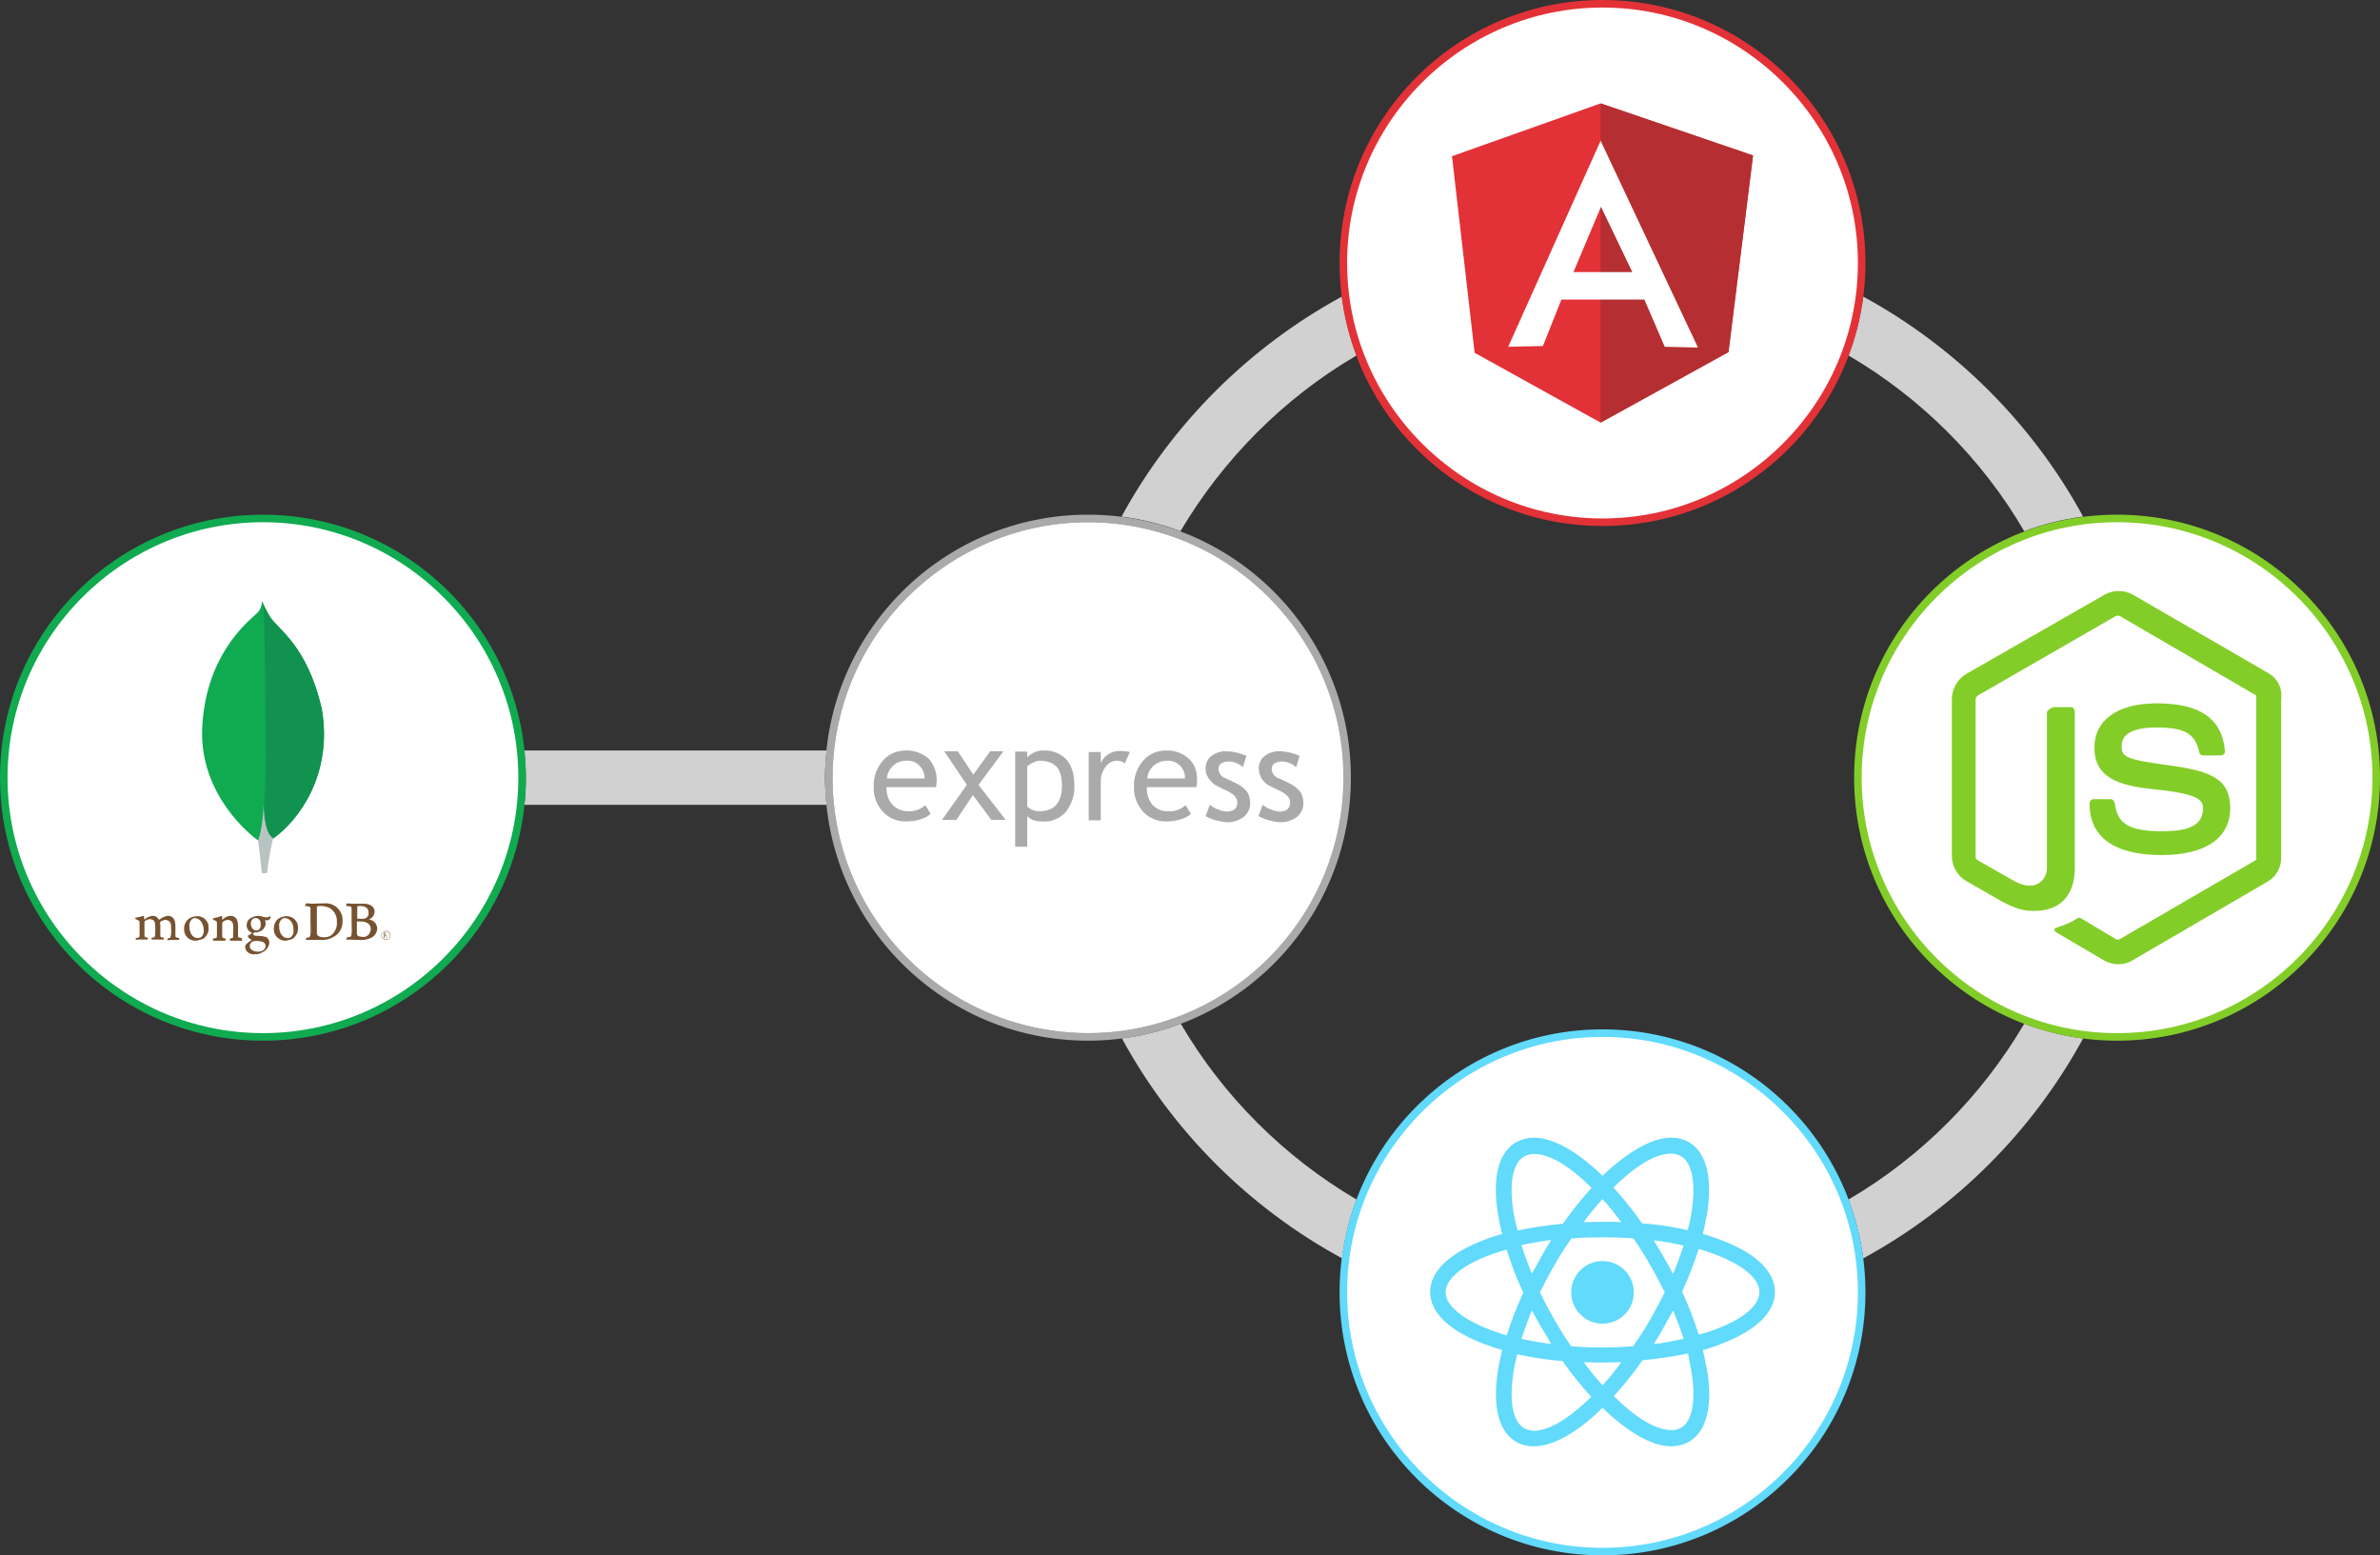 <?xml version="1.0" encoding="utf-8"?>
<!-- Generator: Adobe Illustrator 25.4.1, SVG Export Plug-In . SVG Version: 6.00 Build 0)  -->
<svg version="1.1" id="Layer_1" xmlns="http://www.w3.org/2000/svg" xmlns:xlink="http://www.w3.org/1999/xlink" x="0px" y="0px"
	 viewBox="0 0 630.9 412.1" style="enable-background:new 0 0 630.9 412.1;" xml:space="preserve">
<rect x="0" y="0" width="630.9" height="412.1" fill="#333333" stroke="none"/>
<style type="text/css">
	.st0{fill:#D1D1D1;}
	.st1{fill:#3F6193;}
	.st2{fill:#83CD29;}
	.st3{fill:#E23237;}
	.st4{fill:#B52E31;}
	.st5{fill:#FFFFFF;}
	.st6{fill:#61DAFB;}
	.st7{fill:#10AA50;}
	.st8{fill:#B8C4C2;}
	.st9{fill:#12924F;}
	.st10{fill:#775230;}
	.st11{fill:#AAAAAA;}
</style>
<path class="st0" d="M359.6,94.2c-1.9-5-3.2-10.2-3.9-15.6c-24.6,13.4-45,33.7-58.4,58.3c5.4,0.7,10.7,2,15.6,3.9
	C324.3,121.6,340.3,105.5,359.6,94.2z"/>
<path class="st0" d="M536.6,140.8c5-1.9,10.2-3.2,15.6-3.9c-13.4-24.6-33.7-44.9-58.3-58.3c-0.7,5.4-2,10.7-3.9,15.6
	C509.3,105.5,525.4,121.6,536.6,140.8z"/>
<path class="st0" d="M359.6,317.9c-19.2-11.3-35.3-27.3-46.6-46.6c-5,1.9-10.2,3.2-15.6,3.9c13.4,24.6,33.7,44.9,58.4,58.3
	C356.4,328.1,357.7,322.9,359.6,317.9z"/>
<path class="st0" d="M536.6,271.3c-11.3,19.2-27.3,35.3-46.6,46.6c1.9,5,3.2,10.2,3.9,15.6c24.6-13.4,44.9-33.7,58.3-58.3
	C546.8,274.5,541.6,273.2,536.6,271.3z"/>
<path class="st0" d="M219.1,198.9H139c0.2,2.4,0.4,4.8,0.4,7.2s-0.1,4.8-0.4,7.2h80.1c-0.2-2.4-0.4-4.8-0.4-7.2
	S218.9,201.2,219.1,198.9z"/>
<g id="Layer_2_00000008864455710872611460000007921375889235463841_">
	<g id="Layer_1-2_00000134959508426611810040000007780231884114896540_">
		<rect x="1792.9" y="198.9" class="st0" width="110.1" height="14.4"/>
		<path class="st0" d="M2091.4,351.1c-80,0-145-65-145-145s65-145,145-145s145,65.1,145,145S2171.3,351.1,2091.4,351.1z
			 M2091.4,76.6c-71.4,0-129.5,58.1-129.5,129.5c0.1,71.5,58,129.4,129.5,129.5c71.4,0,129.5-58.1,129.5-129.5
			C2220.8,134.6,2162.8,76.7,2091.4,76.6L2091.4,76.6z"/>
		<circle class="st1" cx="2227.7" cy="206.1" r="69.7"/>
		<path class="st2" d="M2268,178.5l-36.1-20.9c-2.3-1.3-5.2-1.3-7.5,0l-36.4,20.9c-2.4,1.3-3.9,3.9-4,6.6V227
			c0.1,2.8,1.6,5.3,4.1,6.6l9.6,5.5c4.6,2.3,6.2,2.3,8.3,2.3c6.8,0,10.7-4.1,10.7-11.3v-41.3c0-0.6-0.3-1.4-0.9-1.4h-4.6
			c-0.6,0-1.9,0.9-1.9,1.4V230c0,3.2-2.9,6.4-8.3,3.7l-9.9-5.7c-0.4-0.2-0.6-0.6-0.6-1v-41.8c0-0.4,0.5-0.8,0.8-1l36.3-20.9
			c0.4-0.2,0.8-0.2,1.2,0l35.9,20.9c0.3,0.2,0.2,0.6,0.2,1V227c0,0.4,0.2,0.8-0.2,1l-36.1,20.9c-0.3,0.2-0.7,0.2-1,0l-9.2-5.5
			c-0.3-0.2-0.6-0.2-0.9-0.1c-1.7,1.1-3.5,1.9-5.5,2.5c-0.6,0.2-1.5,0.6,0.3,1.6l12.1,7.1c2.4,1.4,5.3,1.4,7.6,0l35.9-20.9
			c2.3-1.4,3.6-3.9,3.4-6.6v-41.8C2271.6,182.5,2270.3,179.9,2268,178.5z M2239.5,220.3c-9.6,0-11.7-2.6-12.4-7.4
			c-0.1-0.5-0.5-1.1-1-1.1h-4.7c-0.6,0-1,0.7-1,1.3c0,6.1,3.3,13.5,19.2,13.5c11.5,0,18.1-4.5,18.1-12.4s-5.3-9.9-16.4-11.4
			c-11.1-1.5-12.4-2.2-12.4-4.9c0-2.2,1-5.1,9.3-5.1c7.4,0,10.2,1.6,11.3,6.6c0.1,0.5,0.5,0.8,1,0.8h4.7c0.3,0,0.6-0.1,0.8-0.3
			s0.3-0.5,0.3-0.8c-0.7-8.6-6.5-12.7-18.1-12.7c-10.3,0-16.5,4.4-16.5,11.7c0,7.9,6.1,10.1,16.1,11.1c11.9,1.2,12.8,2.9,12.8,5.2
			C2250.4,218.6,2247.1,220.3,2239.5,220.3z"/>
		<circle class="st1" cx="2091.4" cy="69.7" r="69.7"/>
		<path class="st3" d="M2051.5,41.4l39.4-14l40.4,13.8l-6.5,52.1l-33.9,18.8l-33.4-18.5L2051.5,41.4z"/>
		<path class="st4" d="M2131.2,41.2l-40.4-13.8V112l33.9-18.7L2131.2,41.2L2131.2,41.2z"/>
		<path class="st5" d="M2090.9,37.3l-24.5,54.6l9.2-0.2l4.9-12.3h22l5.4,12.5l8.8,0.2L2090.9,37.3z M2090.9,54.8l8.3,17.3h-15.6
			L2090.9,54.8z"/>
		<circle class="st1" cx="2091.4" cy="342.5" r="69.7"/>
		<circle class="st6" cx="2091.4" cy="342.5" r="8.3"/>
		<path class="st6" d="M2123,328.7c-1.6-0.6-3.3-1.2-5-1.7c0.4-1.8,0.8-3.5,1.1-5.2c1.5-9.6-0.1-16.4-4.8-19.1
			c-1.4-0.8-3-1.2-4.7-1.2c-5.1,0-11.6,3.8-18.2,10.1c-6.6-6.4-13.1-10.1-18.2-10.1c-1.6,0-3.2,0.4-4.7,1.2
			c-4.7,2.7-6.4,9.5-4.8,19.1c0.3,1.7,0.7,3.4,1.1,5.2c-1.7,0.5-3.4,1-5,1.7c-9.1,3.5-14.1,8.3-14.1,13.7s5,10.2,14.1,13.7
			c1.6,0.6,3.3,1.2,5,1.7c-0.4,1.8-0.8,3.5-1.1,5.2c-1.5,9.6,0.1,16.4,4.8,19.1c1.4,0.8,3,1.2,4.7,1.2c5.2,0,11.7-3.8,18.2-10.2
			c6.6,6.4,13.1,10.2,18.2,10.2c1.6,0,3.3-0.4,4.7-1.2c4.7-2.7,6.4-9.5,4.8-19.1c-0.3-1.7-0.7-3.4-1.1-5.2c1.7-0.5,3.4-1,5-1.7
			c9.1-3.5,14.1-8.3,14.1-13.7S2132.1,332.2,2123,328.7z M2112.2,306.4c3,1.8,4,7.2,2.8,14.8c-0.2,1.6-0.6,3.2-1,4.8
			c-4-0.9-8-1.5-12.1-1.8c-2.3-3.3-4.9-6.5-7.6-9.5c5.4-5.3,10.9-9,15.3-9C2110.5,305.8,2111.4,306,2112.2,306.4z M2104,349.8
			c-1.3,2.3-2.8,4.7-4.4,7c-2.7,0.2-5.4,0.3-8.2,0.3s-5.6-0.1-8.2-0.3c-1.6-2.3-3.1-4.7-4.4-7c-1.4-2.4-2.7-4.9-3.9-7.3
			c1.2-2.4,2.5-4.9,3.9-7.3s2.8-4.7,4.4-7c2.7-0.2,5.4-0.3,8.2-0.3s5.5,0.1,8.2,0.3c1.6,2.3,3.1,4.7,4.4,7c1.4,2.4,2.7,4.9,3.9,7.3
			C2106.6,344.9,2105.4,347.3,2104,349.8z M2110,347.3c1.1,2.6,2,5,2.8,7.5c-2.6,0.6-5.2,1.1-7.9,1.4c0.9-1.4,1.8-2.9,2.6-4.4
			S2109.2,348.8,2110,347.3z M2091.4,367.1c-1.8-1.9-3.4-4-5-6.1c1.7,0.1,3.4,0.1,5,0.1s3.4-0.1,5-0.1
			C2094.8,363.2,2093.1,365.2,2091.4,367.1z M2077.8,356.2c-2.8-0.4-5.4-0.8-7.9-1.4c0.8-2.4,1.7-5,2.8-7.5c0.8,1.5,1.6,3,2.5,4.5
			C2076,353.2,2076.9,354.7,2077.8,356.2z M2072.7,337.5c-1.1-2.5-2-5-2.8-7.5c2.5-0.6,5.1-1,7.9-1.4c-0.9,1.4-1.8,2.9-2.6,4.4
			S2073.5,336.1,2072.7,337.5L2072.7,337.5z M2091.4,317.8c1.8,1.9,3.4,4,5,6.1c-1.7-0.1-3.4-0.1-5-0.1s-3.4,0.1-5,0.1
			C2087.9,321.7,2089.6,319.7,2091.4,317.8L2091.4,317.8z M2107.5,333.1l-2.6-4.4c2.7,0.3,5.3,0.8,7.9,1.4c-0.8,2.4-1.7,5-2.8,7.5
			C2109.2,336.1,2108.4,334.6,2107.5,333.1z M2067.7,321.3c-1.2-7.7-0.2-13.1,2.8-14.8c0.8-0.4,1.7-0.7,2.6-0.7
			c4.4,0,9.9,3.6,15.3,9c-2.7,3-5.3,6.2-7.6,9.5c-4.1,0.4-8.1,1-12.1,1.8C2068.3,324.4,2068.1,322.8,2067.7,321.3L2067.7,321.3z
			 M2049.7,342.5c0-3.4,4.2-7.1,11.5-9.8c1.5-0.6,3.1-1.1,4.7-1.5c1.2,3.9,2.7,7.7,4.4,11.4c-1.7,3.7-3.2,7.5-4.4,11.3
			C2055.8,350.9,2049.7,346.5,2049.7,342.5L2049.7,342.5z M2070.6,378.5c-3-1.8-4-7.2-2.8-14.8c0.2-1.6,0.6-3.2,1-4.8
			c4,0.9,8,1.5,12.1,1.8c2.3,3.3,4.9,6.5,7.6,9.5c-5.4,5.3-10.9,9-15.3,9C2072.2,379.1,2071.3,378.9,2070.6,378.5L2070.6,378.5z
			 M2115,363.6c1.2,7.7,0.2,13.1-2.8,14.8c-0.8,0.4-1.7,0.7-2.6,0.6c-4.4,0-9.9-3.6-15.3-9c2.7-3,5.3-6.2,7.6-9.5
			c4.1-0.4,8.1-1,12.1-1.8C2114.4,360.5,2114.7,362.1,2115,363.6L2115,363.6z M2121.5,352.2c-1.5,0.6-3.1,1.1-4.7,1.5
			c-1.2-3.9-2.7-7.7-4.4-11.4c1.7-3.7,3.2-7.5,4.4-11.3c10.1,2.9,16.1,7.3,16.1,11.4C2133,345.9,2128.7,349.5,2121.5,352.2z"/>
		<circle class="st1" cx="1736.2" cy="206.1" r="69.7"/>
		<path class="st7" d="M1751.9,187.9c-3.8-16.8-11.7-21.2-13.7-24.4c-0.8-1.4-1.6-2.8-2.2-4.3c0.1,1.4-0.5,2.7-1.6,3.6
			c-2.5,2.3-13.3,11.1-14.2,30.1c-0.8,17.8,13.1,28.7,14.9,29.9c1.4,0.5,2.9,0.3,4-0.6C1745.7,217.5,1754.8,205.2,1751.9,187.9"/>
		<path class="st8" d="M1736.5,213.3c-0.3,4.4-0.6,6.9-1.5,9.5c0,0,0.6,4.2,1,8.6h1.4c0.3-3.1,0.9-6.2,1.6-9.3
			C1737.1,221.1,1736.5,217.1,1736.5,213.3z"/>
		<path class="st9" d="M1739,222.1L1739,222.1c-1.9-0.9-2.5-5-2.5-8.8c0.5-6.3,0.6-12.7,0.4-19c-0.1-3.3,0-30.7-0.8-34.7
			c0.6,1.4,1.2,2.7,2,3.9c2,3.2,9.9,7.6,13.7,24.4C1754.8,205.2,1745.7,217.4,1739,222.1z"/>
		<path class="st5" d="M1768.8,249.1c-0.7,0-1.2-0.6-1.2-1.2s0.6-1.2,1.2-1.2c0.7,0,1.2,0.5,1.2,1.2
			C1770.1,248.5,1769.5,249.1,1768.8,249.1L1768.8,249.1L1768.8,249.1 M1768.8,246.8c-0.6,0-1.1,0.5-1.1,1.1s0.5,1.1,1.1,1.1
			s1.1-0.5,1.1-1.1l0,0l0,0C1769.9,247.3,1769.5,246.8,1768.8,246.8L1768.8,246.8 M1769.2,248.6l-0.3-0.7h-0.3v0.7h-0.2v-1.5h0.4
			c0.3,0,0.5,0.1,0.5,0.4c0,0.2-0.1,0.4-0.3,0.4L1769.2,248.6L1769.2,248.6z M1768.6,247.8h0.3c0.2,0,0.3-0.1,0.3-0.3
			s-0.1-0.3-0.3-0.3h-0.3V247.8z"/>
		<path class="st5" d="M1750.8,248c0.5,0.3,1,0.4,1.6,0.4c0.8,0,1.6-0.2,2.2-0.8c0.9-0.9,1.3-2.1,1.2-3.3c0.1-1.4-0.6-2.8-1.8-3.6
			c-0.8-0.4-1.7-0.6-2.6-0.6c-0.3,0-0.5,0-0.8,0.1c-0.1,0.1-0.1,0.1-0.1,0.2c0,0.3,0,2.4,0,3.6s0,3.1,0,3.3
			C1750.5,247.6,1750.6,247.8,1750.8,248 M1747.7,239.4c0.3,0,1.3,0.1,1.7,0.1c0.9,0,1.5-0.1,3.1-0.1c1.2-0.1,2.4,0.3,3.3,1.1
			c1,0.9,1.6,2.2,1.5,3.5c0.1,1.6-0.6,3.1-1.9,4c-1.2,0.8-2.5,1.2-3.9,1.1h-3.9l0,0c-0.1-0.1,0.1-0.6,0.2-0.6c0.2,0,0.4-0.1,0.6-0.1
			c0.3-0.1,0.3-0.3,0.4-0.8c0.1-1,0-2.1,0-3.4c0-0.9,0-2.7,0-3.3s-0.2-0.6-0.7-0.7c-0.3-0.1-0.6-0.1-0.9-0.1
			C1747.4,240,1747.6,239.6,1747.7,239.4"/>
		<path class="st5" d="M1761.3,240.2c-0.1,0-0.1,0.2-0.1,0.2c0,0.6,0,2,0,3c0,0,0,0.1,0.1,0.1c0.2,0,0.7,0,1.1,0s0.8,0,1.1-0.2
			c0.5-0.3,0.8-0.8,0.7-1.4c0-1.3-0.9-1.8-2.3-1.8C1761.7,240.1,1761.5,240.1,1761.3,240.2 M1764.9,246.3c0-1.4-1-2.1-2.8-2.1
			c-0.3,0-0.5,0-0.8,0l-0.1,0.1c0,1,0,2.5,0,3.1c0,0.3,0.2,0.6,0.4,0.7c0.4,0.1,0.8,0.2,1.2,0.2c1,0.1,1.9-0.7,2-1.7
			C1764.8,246.5,1764.8,246.4,1764.9,246.3 M1758.5,239.4c0.1,0,0.6,0.1,1.6,0.1c1.1,0,1.8,0,2.8,0c1.2,0,2.9,0.4,2.9,2.2
			c-0.1,0.9-0.6,1.6-1.4,1.9c0,0,0,0,0,0.1c1.2,0.2,2,1.1,2.1,2.3c0,1.2-0.8,2.3-2,2.7c-0.8,0.3-1.7,0.5-2.6,0.4
			c-0.7,0-2.6-0.1-3.6-0.1c-0.1,0,0.1-0.5,0.2-0.6c0.2,0,0.5,0,0.7-0.1c0.4-0.1,0.4-0.2,0.5-0.8s0-2.2,0-3.4c0-1.7,0-2.8,0-3.3
			s-0.2-0.6-0.5-0.6c-0.3-0.1-0.6-0.1-0.9-0.1C1758.2,239.9,1758.4,239.5,1758.5,239.4"/>
		<path class="st5" d="M1702.5,249.1c0-0.1,0-0.2,0-0.3s0-0.1,0-0.2c0.2,0,0.4-0.1,0.6-0.1c0.3-0.1,0.4-0.2,0.4-0.6
			c0-0.8,0.1-2.4,0-3.5l0,0c0-0.1,0-0.3-0.1-0.4c-0.3-0.2-0.5-0.3-0.8-0.4c-0.1,0-0.2-0.1-0.2-0.2s0.1-0.2,0.2-0.2
			c0.7-0.1,1.4-0.3,2.1-0.5c0,0.1,0.1,0.1,0.1,0.2v0.1c0,0.2,0,0.3,0,0.5s0.1,0.1,0.1,0.1h0.1c0.6-0.5,1.3-0.8,2.1-0.9
			c0.7,0,1.3,0.4,1.6,1h0.1h0.1c0.6-0.5,1.4-0.9,2.2-1c1.3,0,2,1,2,2.6c0,0.5,0,1,0,1.6v1.2c0,0.1,0.1,0.3,0.2,0.3
			c0.3,0.1,0.5,0.2,0.8,0.2l0,0c0,0.2,0,0.4-0.1,0.5h-0.3c-0.3,0-0.6,0-1,0c-0.8,0-1.3,0-1.7,0.1c0-0.2,0-0.3,0-0.5
			c0.2,0,0.3-0.1,0.5-0.1c0.3-0.1,0.3-0.2,0.4-0.6s0.1-2.5,0-3c-0.1-0.7-0.7-1.2-1.4-1.2c-0.5,0-1,0.2-1.4,0.5l-0.1,0.1l0,0
			c0.1,0.4,0.1,0.8,0.1,1.1s0,0.6,0,0.9c0,0.6,0,1.2,0,1.6c0,0.2,0.1,0.4,0.3,0.4h0.2c0.1,0,0.3,0.1,0.4,0.1c0,0.1,0,0.3,0,0.4v0.1
			c-0.5,0-1,0-1.7,0h-0.9h-0.6c0-0.1-0.1-0.2,0-0.3c0-0.1,0-0.2,0-0.2h0.2c0.1,0,0.3-0.1,0.4-0.1c0.2-0.1,0.3-0.2,0.3-0.5
			c0.1-1,0.1-2.1,0-3.1c0-0.7-0.6-1.2-1.3-1.2c-0.5,0-1,0.2-1.4,0.5c-0.1,0.1-0.1,0.2-0.1,0.3v0.8c0,1,0,2.2,0,2.8
			c0,0.2,0.2,0.4,0.4,0.4l0.3,0.1h0.2c0,0.2,0,0.4,0,0.5h-0.5c-0.3,0-0.7,0-1.1,0s-0.8,0-1.1,0L1702.5,249.1"/>
		<path class="st5" d="M1718.2,243.3c-0.3,0-0.5,0.1-0.7,0.2c-0.6,0.5-0.9,1.2-0.8,2c0,1.8,0.9,3.1,2.2,3.1c0.4,0,0.7-0.1,1-0.3
			c0.5-0.5,0.7-1.2,0.6-1.9C1720.5,244.6,1719.6,243.4,1718.2,243.3 M1718.5,249.3c-1.7,0.1-3.1-1.1-3.2-2.8c0-0.2,0-0.4,0-0.5
			c0-1,0.5-2,1.4-2.6c0.6-0.4,1.4-0.6,2.1-0.6c1.7,0,3,1.3,3,3v0.1c0.1,1.1-0.5,2.2-1.4,2.9C1719.8,249,1719.2,249.2,1718.5,249.3"
			/>
		<path class="st5" d="M1742.1,243.3c-0.3,0-0.5,0.1-0.7,0.2c-0.6,0.5-0.9,1.2-0.8,2c0,1.8,0.9,3.1,2.2,3.1c0.4,0,0.7-0.1,1-0.3
			c0.5-0.5,0.7-1.2,0.6-1.9C1744.3,244.6,1743.4,243.4,1742.1,243.3 M1742.4,249.3c-1.7,0.1-3.1-1.2-3.2-2.8c0-0.2,0-0.3,0-0.5
			c0-1.1,0.5-2.1,1.3-2.6c0.6-0.4,1.4-0.6,2.1-0.6c1.6,0,3,1.3,3,2.9c0,0.1,0,0.2,0,0.2c0.1,1.1-0.5,2.2-1.4,2.9
			C1743.6,249,1743,249.2,1742.4,249.3"/>
		<path class="st5" d="M1734.2,243.3c-0.7,0-1.2,0.6-1.2,1.4s0.4,1.9,1.5,1.9c0.3,0,0.5-0.1,0.7-0.3c0.3-0.3,0.5-0.8,0.4-1.3
			C1735.7,244,1735.1,243.3,1734.2,243.3 M1734.1,249.4c-0.2,0-0.4,0-0.6,0.1c-0.6,0.4-0.8,0.7-0.8,1.2c0,0.4,0.2,0.8,0.5,1
			c0.5,0.4,1.1,0.5,1.7,0.5c1.4,0,2-0.8,2-1.5c0-0.5-0.3-0.9-0.8-1.1C1735.4,249.4,1734.7,249.3,1734.1,249.4 M1734.1,252.9
			c-0.7,0.1-1.4-0.1-2-0.6c-0.4-0.4-0.6-0.9-0.6-1.4c0-0.3,0.1-0.5,0.3-0.7c0.4-0.4,0.8-0.7,1.3-1c0,0,0.1,0,0.1-0.1
			c0,0,0-0.1-0.1-0.1c-0.4-0.1-0.8-0.5-0.9-0.9l0,0c0-0.1,0-0.2,0.1-0.2c0.1-0.1,0.2-0.1,0.4-0.2c0.2-0.1,0.4-0.3,0.6-0.4v-0.1l0,0
			c-0.9-0.3-1.5-1.2-1.4-2.1c0-0.7,0.3-1.3,0.9-1.7s1.3-0.6,2-0.7l0,0c0.5,0,1,0.1,1.5,0.3c0.3,0.1,0.6,0.1,0.9,0.1
			c0.4,0,0.7-0.1,1-0.4c0,0.1,0,0.2,0,0.3c0,0.2,0,0.4-0.2,0.6c-0.2,0.2-0.4,0.3-0.6,0.3h-0.1c-0.1,0-0.2,0-0.4-0.1h-0.1v0.1l0,0
			c0,0.2,0.1,0.4,0.1,0.6c0.1,0.8-0.3,1.5-0.9,2c-0.5,0.3-1,0.6-1.6,0.6h-0.2h-0.2l0,0c-0.1,0-0.4,0.2-0.4,0.4s0.1,0.4,0.7,0.5h0.4
			c0.7,0,1.5,0.1,2.2,0.3c0.6,0.2,1,0.8,1,1.5c-0.1,1.2-0.9,2.2-1.9,2.6C1735.5,252.8,1734.9,252.9,1734.1,252.9"/>
		<path class="st5" d="M1730.6,248.6c-0.3,0-0.6-0.1-0.9-0.2c-0.1-0.1-0.1-0.1-0.1-0.2c0-0.5,0-1.9,0-2.8c0-0.6-0.1-1.3-0.4-1.9
			c-0.4-0.5-1-0.8-1.6-0.8c-0.8,0.1-1.5,0.4-2.1,1c0,0-0.1,0.1-0.1,0s0-0.5,0-0.7c0-0.1,0-0.2-0.1-0.3c-0.7,0.3-1.4,0.5-2.1,0.6
			c-0.3,0.1-0.4,0.4-0.1,0.5l0,0c0.3,0.1,0.6,0.2,0.8,0.4c0.1,0.1,0.1,0.3,0.1,0.4c0,1,0,2.6,0,3.5c0,0.3-0.1,0.5-0.4,0.5l0,0
			c-0.2,0.1-0.4,0.1-0.6,0.1c-0.1,0.2-0.1,0.4,0,0.6c0.2,0,1,0,1.6,0c0.9,0,1.4,0,1.6,0c0.1-0.2,0.1-0.4,0.1-0.6
			c-0.2,0-0.4,0-0.6-0.1s-0.3-0.2-0.3-0.5c0-0.7,0-2.3,0-3.3c0-0.2,0-0.4,0.2-0.5c0.4-0.3,0.8-0.5,1.3-0.5c0.3,0,0.7,0.1,0.9,0.3
			c0.3,0.2,0.4,0.5,0.5,0.9c0.1,0.6,0,1.8,0,2.8c0,0.6,0,0.7-0.2,0.8s-0.4,0.1-0.6,0.1c-0.1,0.1-0.1,0.5,0,0.6c0.4,0,0.9,0,1.6,0
			c0.8,0,1.4,0,1.6,0C1730.6,249,1730.6,248.8,1730.6,248.6"/>
		<circle class="st1" cx="1955" cy="206.1" r="69.7"/>
		<path class="st5" d="M1914.6,208.6h-13.1c-0.1,1.8,0.5,3.6,1.8,4.9c1.1,1,2.5,1.5,4,1.5c1.7,0.1,3.3-0.5,4.6-1.6l1.3,2.3
			c-0.7,0.6-1.4,1-2.3,1.3c-1.4,0.5-2.8,0.7-4.3,0.7c-2.2,0-4.3-0.8-5.8-2.3c-1.8-1.8-2.8-4.3-2.7-6.9c-0.1-2.7,0.9-5.3,2.7-7.2
			c1.5-1.6,3.6-2.4,5.8-2.4c2.2-0.1,4.4,0.7,6.1,2.2C1914.6,203.1,1915.3,205.9,1914.6,208.6L1914.6,208.6z M1906.8,201.6
			c-2.7-0.1-5,2-5.2,4.7h10c0-1.2-0.4-2.4-1.2-3.2C1909.5,202,1908.2,201.5,1906.8,201.6L1906.8,201.6z"/>
		<path class="st5" d="M1929.3,217.3l-4.9-6.6l-4.4,6.6h-3.8l6.6-9.3l-6-8.9h3.6l4.1,6.2l4.6-6.2h3.5l-6.6,8.9l7.2,9.3H1929.3z"/>
		<path class="st5" d="M1938.9,216.3v8.1h-3.2v-25.2h3.2v1.5c1.2-1.2,2.8-1.9,4.4-1.8c2.3-0.1,4.5,0.8,6,2.4c1.4,1.6,2.1,3.9,2.1,7
			c0.1,2.4-0.7,4.8-2.2,6.8c-1.6,1.8-3.9,2.8-6.3,2.6c-0.8,0-1.7-0.1-2.5-0.4C1939.9,217.1,1939.3,216.8,1938.9,216.3z
			 M1938.9,203.1v10.6c0.3,0.4,0.8,0.7,1.3,0.9c0.6,0.3,1.3,0.4,1.9,0.4c4,0,6-2.3,6-6.8c0-2.3-0.5-4-1.4-5c-1-1-2.5-1.6-4.6-1.6
			c-0.6,0-1.1,0.2-1.7,0.5C1939.8,202.3,1939.3,202.7,1938.9,203.1L1938.9,203.1z"/>
		<path class="st5" d="M1964.8,202.3c-0.6-0.5-1.4-0.7-2.1-0.7c-1.2,0-2.3,0.6-3,1.6c-0.9,1.1-1.3,2.4-1.3,3.8v10.4h-3.2v-18.1h3.2
			v2.9c0.9-2,3-3.3,5.2-3.2c0.8,0,1.7,0.1,2.5,0.3L1964.8,202.3z"/>
		<path class="st5" d="M1983.7,208.6h-13.1c-0.1,1.8,0.5,3.6,1.7,4.9c1.1,1,2.5,1.6,4,1.5c1.7,0.1,3.3-0.5,4.6-1.6l1.3,2.3
			c-0.7,0.6-1.4,1-2.3,1.3c-1.4,0.5-2.8,0.7-4.3,0.7c-2.2,0-4.3-0.8-5.8-2.3c-1.8-1.8-2.8-4.3-2.7-6.9c-0.1-2.7,0.9-5.3,2.7-7.2
			c1.5-1.6,3.6-2.4,5.8-2.4c2.2-0.1,4.4,0.7,6.1,2.2c1.5,1.5,2.2,3.5,2.1,5.6C1984,207.3,1983.9,208,1983.7,208.6z M1975.9,201.6
			c-1.3,0-2.6,0.5-3.6,1.4c-0.9,0.9-1.5,2-1.6,3.3h10c0.1-1.2-0.4-2.4-1.2-3.3C1978.6,202,1977.2,201.5,1975.9,201.6L1975.9,201.6z"
			/>
		<path class="st5" d="M1986.1,216.3l1.1-3c1.3,1,2.8,1.6,4.3,1.8c2,0,3-0.8,3-2.5c0-1.2-1-2.2-2.9-3.1c-1-0.4-2-1-3-1.5
			c-0.5-0.3-0.9-0.7-1.3-1.2c-0.4-0.4-0.6-0.9-0.9-1.4c-0.2-0.5-0.3-1.1-0.3-1.6c-0.1-1.4,0.5-2.7,1.6-3.5c1.2-0.9,2.7-1.3,4.2-1.2
			c1.7,0.1,3.4,0.5,5,1.2l-0.9,3c-1.1-0.9-2.4-1.5-3.8-1.5c-0.7,0-1.4,0.2-1.9,0.5s-0.8,0.8-0.8,1.4c0,1.2,0.8,2.3,2,2.6l2.3,1.1
			c1.2,0.5,2.2,1.2,3.1,2.2c0.7,0.9,1,2,1,3.1c0.1,1.5-0.6,2.9-1.7,3.8c-1.4,1-3,1.5-4.7,1.4
			C1989.7,217.7,1987.8,217.2,1986.1,216.3z"/>
		<path class="st5" d="M2000.2,216.3l1.1-3c1.3,1,2.8,1.6,4.3,1.8c2,0,3-0.8,3-2.5c0-1.2-1-2.2-2.9-3.1c-1-0.4-2-1-3-1.5
			c-0.5-0.3-0.9-0.7-1.3-1.2c-0.4-0.4-0.6-0.9-0.8-1.4c-0.2-0.5-0.3-1.1-0.3-1.6c-0.1-1.4,0.5-2.7,1.6-3.5c1.2-0.9,2.7-1.3,4.2-1.2
			c1.7,0.1,3.4,0.5,5,1.2l-0.9,3c-1.1-0.9-2.4-1.5-3.8-1.5c-0.7,0-1.4,0.2-1.9,0.5s-0.8,0.8-0.8,1.4c0,1.2,0.8,2.3,2,2.6l2.3,1.1
			c1.2,0.5,2.2,1.2,3.1,2.2c0.7,0.9,1,2,1,3.1c0.1,1.5-0.6,2.9-1.7,3.8c-1.4,1-3,1.5-4.7,1.4
			C2003.7,217.7,2001.8,217.2,2000.2,216.3z"/>
	</g>
</g>
<g>
	<path class="st5" d="M561.2,274.8c-37.9,0-68.7-30.8-68.7-68.7s30.8-68.7,68.7-68.7s68.7,30.8,68.7,68.7S599.1,274.8,561.2,274.8z"
		/>
	<g>
		<path class="st2" d="M561.2,138.4c37.3,0,67.7,30.4,67.7,67.7s-30.4,67.7-67.7,67.7s-67.7-30.4-67.7-67.7S523.9,138.4,561.2,138.4
			 M561.2,136.4c-38.5,0-69.7,31.2-69.7,69.7s31.2,69.7,69.7,69.7s69.7-31.2,69.7-69.7S599.7,136.4,561.2,136.4L561.2,136.4z"/>
	</g>
</g>
<g>
	<path class="st2" d="M601.5,178.5l-36.1-20.9c-2.3-1.3-5.2-1.3-7.5,0l-36.5,20.9c-2.4,1.3-3.9,3.9-4,6.6V227c0.1,2.8,1.6,5.3,4,6.6
		l9.6,5.5c4.6,2.3,6.2,2.3,8.3,2.3c6.8,0,10.7-4.1,10.7-11.3v-41.3c0-0.6-0.3-1.4-0.9-1.4h-4.6c-0.6,0-1.9,0.9-1.9,1.4V230
		c0,3.2-2.9,6.4-8.3,3.7l-10-5.7c-0.4-0.2-0.6-0.6-0.6-1v-41.8c0-0.4,0.5-0.8,0.8-1l36.3-20.9c0.4-0.2,0.8-0.2,1.2,0l35.9,20.9
		c0.3,0.2,0.2,0.6,0.2,1V227c0,0.4,0.2,0.8-0.2,1l-36,20.9c-0.3,0.2-0.7,0.2-1,0l-9.2-5.5c-0.3-0.2-0.6-0.2-0.9-0.1
		c-1.7,1.1-3.5,1.9-5.5,2.5c-0.6,0.2-1.5,0.6,0.3,1.6l12.1,7.1c2.4,1.4,5.3,1.4,7.6,0l35.9-20.9c2.3-1.4,3.6-3.9,3.5-6.6v-41.8
		C605.1,182.5,603.8,179.9,601.5,178.5z M573,220.3c-9.6,0-11.7-2.6-12.4-7.4c-0.1-0.5-0.5-1.1-1-1.1h-4.7c-0.6,0-1,0.7-1,1.3
		c0,6.1,3.3,13.5,19.2,13.5c11.5,0,18.1-4.5,18.1-12.4s-5.3-9.9-16.4-11.4s-12.4-2.2-12.4-4.9c0-2.2,1-5.1,9.3-5.1
		c7.5,0,10.2,1.6,11.3,6.6c0.1,0.5,0.5,0.8,1,0.8h4.7c0.3,0,0.6-0.1,0.8-0.3s0.3-0.5,0.3-0.8c-0.7-8.6-6.5-12.7-18.1-12.7
		c-10.3,0-16.5,4.4-16.5,11.7c0,7.9,6.1,10.1,16,11.1c11.9,1.2,12.8,2.9,12.8,5.2C583.8,218.6,580.6,220.3,573,220.3z"/>
</g>
<g>
	<path class="st5" d="M424.8,138.4c-37.9,0-68.7-30.8-68.7-68.7S386.9,1,424.8,1s68.7,30.8,68.7,68.7S462.7,138.4,424.8,138.4z"/>
	<g>
		<path class="st3" d="M424.8,2c37.3,0,67.7,30.4,67.7,67.7s-30.4,67.7-67.7,67.7s-67.7-30.4-67.7-67.7S387.5,2,424.8,2 M424.8,0
			c-38.5,0-69.7,31.2-69.7,69.7s31.2,69.7,69.7,69.7s69.7-31.2,69.7-69.7S463.3,0,424.8,0L424.8,0z"/>
	</g>
</g>
<g>
	<path class="st3" d="M384.9,41.4l39.4-14l40.4,13.8l-6.5,52.1L424.3,112l-33.4-18.5L384.9,41.4z"/>
	<path class="st4" d="M464.7,41.2l-40.4-13.8V112l33.9-18.7L464.7,41.2L464.7,41.2z"/>
	<path class="st5" d="M424.3,37.3l-24.5,54.6l9.2-0.2l4.9-12.3h22l5.4,12.5l8.8,0.2L424.3,37.3z M424.4,54.8l8.3,17.3h-15.6
		L424.4,54.8z"/>
</g>
<g>
	<path class="st5" d="M424.8,411.2c-37.9,0-68.7-30.8-68.7-68.7s30.8-68.7,68.7-68.7s68.7,30.8,68.7,68.7S462.7,411.2,424.8,411.2z"
		/>
	<g>
		<path class="st6" d="M424.8,274.8c37.3,0,67.7,30.4,67.7,67.7s-30.4,67.7-67.7,67.7s-67.7-30.4-67.7-67.7S387.5,274.8,424.8,274.8
			 M424.8,272.8c-38.5,0-69.7,31.2-69.7,69.7s31.2,69.7,69.7,69.7s69.7-31.2,69.7-69.7S463.3,272.8,424.8,272.8L424.8,272.8z"/>
	</g>
</g>
<g>
	<circle class="st6" cx="424.8" cy="342.5" r="8.3"/>
	<path class="st6" d="M456.4,328.7c-1.6-0.6-3.3-1.2-5-1.7c0.4-1.8,0.8-3.5,1.1-5.2c1.5-9.6-0.1-16.4-4.8-19.1
		c-1.4-0.8-3-1.2-4.7-1.2c-5.1,0-11.6,3.8-18.2,10.1c-6.6-6.4-13.1-10.1-18.2-10.1c-1.6,0-3.2,0.4-4.7,1.2
		c-4.7,2.7-6.4,9.5-4.8,19.1c0.3,1.7,0.6,3.4,1.1,5.2c-1.7,0.5-3.4,1-5,1.7c-9.1,3.5-14.1,8.3-14.1,13.7s5,10.2,14.1,13.7
		c1.6,0.6,3.3,1.2,5,1.7c-0.4,1.8-0.8,3.5-1.1,5.2c-1.5,9.6,0.1,16.4,4.8,19.1c1.4,0.8,3,1.2,4.7,1.2c5.2,0,11.7-3.8,18.2-10.2
		c6.6,6.4,13.1,10.2,18.2,10.2c1.6,0,3.3-0.4,4.7-1.2c4.7-2.7,6.4-9.5,4.8-19.1c-0.3-1.7-0.7-3.4-1.1-5.2c1.7-0.5,3.4-1,5-1.7
		c9.1-3.5,14.1-8.3,14.1-13.7S465.6,332.2,456.4,328.7z M445.6,306.4c3,1.8,4,7.2,2.8,14.8c-0.2,1.6-0.6,3.2-1,4.8
		c-4-0.9-8-1.5-12.1-1.8c-2.3-3.3-4.9-6.5-7.6-9.5c5.4-5.3,10.9-9,15.3-9C444,305.8,444.9,306,445.6,306.4z M437.4,349.8
		c-1.3,2.3-2.9,4.7-4.5,7c-2.7,0.2-5.4,0.3-8.2,0.3s-5.5-0.1-8.2-0.3c-1.6-2.3-3.1-4.7-4.4-7c-1.4-2.4-2.7-4.9-3.9-7.3
		c1.2-2.4,2.5-4.9,3.9-7.3s2.8-4.7,4.5-7c2.7-0.2,5.4-0.3,8.2-0.3s5.5,0.1,8.2,0.3c1.6,2.3,3.1,4.7,4.4,7c1.4,2.4,2.7,4.9,3.9,7.3
		C440.1,344.9,438.8,347.3,437.4,349.8z M443.5,347.3c1.1,2.6,2,5,2.8,7.5c-2.6,0.6-5.2,1.1-7.9,1.4c0.9-1.4,1.8-2.9,2.6-4.4
		S442.7,348.8,443.5,347.3z M424.8,367.1c-1.8-1.9-3.4-4-5-6.1c1.7,0.1,3.4,0.1,5,0.1s3.4-0.1,5-0.1
		C428.2,363.2,426.6,365.2,424.8,367.1z M411.2,356.2c-2.8-0.4-5.4-0.8-7.9-1.4c0.8-2.4,1.7-5,2.8-7.5c0.8,1.5,1.6,3,2.5,4.5
		S410.4,354.7,411.2,356.2z M406.1,337.5c-1.1-2.5-2-5-2.8-7.5c2.5-0.6,5.1-1,7.9-1.4c-0.9,1.4-1.8,2.9-2.6,4.4
		S406.9,336.1,406.1,337.5L406.1,337.5z M424.8,317.8c1.8,1.9,3.4,4,5,6.1c-1.7-0.1-3.4-0.1-5-0.1s-3.4,0.1-5,0.1
		C421.4,321.7,423,319.7,424.8,317.8L424.8,317.8z M441,333.1l-2.6-4.4c2.7,0.3,5.3,0.8,7.9,1.4c-0.8,2.4-1.7,5-2.8,7.5
		C442.7,336.1,441.9,334.6,441,333.1z M401.2,321.3c-1.2-7.7-0.2-13.1,2.8-14.8c0.8-0.4,1.7-0.7,2.6-0.7c4.4,0,9.9,3.6,15.3,9
		c-2.7,3-5.3,6.2-7.6,9.5c-4.1,0.4-8.1,1-12,1.8C401.8,324.4,401.5,322.8,401.2,321.3L401.2,321.3z M383.2,342.5
		c0-3.4,4.2-7.1,11.5-9.8c1.5-0.6,3.1-1.1,4.7-1.5c1.2,3.9,2.7,7.7,4.4,11.4c-1.7,3.7-3.2,7.5-4.4,11.3
		C389.2,350.9,383.2,346.5,383.2,342.5L383.2,342.5z M404,378.5c-3-1.8-4-7.2-2.8-14.8c0.2-1.6,0.6-3.2,1-4.8c4,0.9,8,1.5,12,1.8
		c2.3,3.3,4.9,6.5,7.6,9.5c-5.4,5.3-10.9,9-15.3,9C405.7,379.1,404.8,378.9,404,378.5L404,378.5z M448.4,363.6
		c1.2,7.7,0.2,13.1-2.8,14.8c-0.8,0.4-1.7,0.7-2.5,0.6c-4.4,0-9.9-3.6-15.3-9c2.7-3,5.3-6.2,7.6-9.5c4.1-0.4,8.1-1,12.1-1.8
		C447.8,360.5,448.1,362.1,448.4,363.6L448.4,363.6z M455,352.2c-1.5,0.6-3.1,1.1-4.7,1.5c-1.2-3.9-2.7-7.7-4.4-11.4
		c1.7-3.7,3.2-7.5,4.4-11.3c10.1,2.9,16.1,7.3,16.1,11.4C466.4,345.9,462.2,349.5,455,352.2z"/>
</g>
<g>
	<ellipse class="st5" cx="69.7" cy="206.1" rx="68.7" ry="68.7"/>
	<g>
		<path class="st7" d="M69.7,138.4c37.3,0,67.7,30.4,67.7,67.7s-30.4,67.7-67.7,67.7S2,243.4,2,206.1S32.4,138.4,69.7,138.4
			 M69.7,136.4C31.2,136.4,0,167.6,0,206.1s31.2,69.7,69.7,69.7s69.7-31.2,69.7-69.7S108.2,136.4,69.7,136.4L69.7,136.4z"/>
	</g>
</g>
<path class="st7" d="M85.3,187.9c-3.8-16.8-11.7-21.2-13.7-24.4c-0.8-1.4-1.6-2.8-2.2-4.3c0.1,1.4-0.5,2.7-1.6,3.6
	c-2.5,2.3-13.3,11.1-14.2,30.1c-0.8,17.8,13.1,28.7,14.9,29.9c1.4,0.5,2.9,0.3,4-0.6C79.1,217.5,88.3,205.2,85.3,187.9"/>
<path class="st8" d="M69.9,213.3c-0.3,4.4-0.6,6.9-1.5,9.5c0,0,0.6,4.2,1,8.6h1.4c0.3-3.1,0.9-6.2,1.6-9.3
	C70.6,221.1,70,217.1,69.9,213.3z"/>
<path class="st9" d="M72.5,222.1L72.5,222.1c-1.9-0.9-2.4-5-2.5-8.8c0.5-6.3,0.6-12.7,0.4-19c-0.1-3.3,0-30.7-0.8-34.7
	c0.6,1.4,1.2,2.7,2,3.9c2,3.2,9.9,7.6,13.7,24.4C88.3,205.2,79.2,217.4,72.5,222.1z"/>
<g>
	<path class="st10" d="M102.3,249.1c-0.7,0-1.2-0.6-1.2-1.2s0.6-1.2,1.2-1.2c0.7,0,1.2,0.5,1.2,1.2
		C103.5,248.5,103,249.1,102.3,249.1L102.3,249.1L102.3,249.1 M102.3,246.8c-0.6,0-1.1,0.5-1.1,1.1s0.5,1.1,1.1,1.1s1.1-0.5,1.1-1.1
		l0,0l0,0C103.4,247.3,102.9,246.8,102.3,246.8L102.3,246.8 M102.6,248.6l-0.3-0.7H102v0.7h-0.2v-1.5h0.4c0.3,0,0.5,0.1,0.5,0.4
		c0,0.2-0.1,0.4-0.3,0.4l0.3,0.7L102.6,248.6z M102.1,247.8h0.3c0.2,0,0.3-0.1,0.3-0.3s-0.1-0.3-0.3-0.3H102L102.1,247.8z"/>
	<path class="st10" d="M84.3,248c0.5,0.3,1,0.4,1.6,0.4c0.8,0,1.6-0.2,2.2-0.8c0.9-0.9,1.3-2.1,1.2-3.3c0.1-1.4-0.6-2.8-1.8-3.6
		c-0.8-0.4-1.7-0.6-2.6-0.6c-0.3,0-0.5,0-0.8,0.1c-0.1,0.1-0.1,0.1-0.1,0.2c0,0.3,0,2.4,0,3.6s0,3.1,0,3.3
		C84,247.6,84.1,247.8,84.3,248 M81.2,239.4c0.3,0,1.3,0.1,1.7,0.1c0.9,0,1.5-0.1,3.1-0.1c1.2-0.1,2.4,0.3,3.3,1.1
		c1,0.9,1.6,2.2,1.5,3.5c0.1,1.6-0.6,3.1-1.9,4c-1.2,0.8-2.5,1.2-3.9,1.1h-3.9l0,0c-0.1-0.1,0.1-0.6,0.2-0.6c0.2,0,0.4-0.1,0.6-0.1
		c0.3-0.1,0.3-0.3,0.4-0.8c0.1-1,0-2.1,0-3.4c0-0.9,0-2.7,0-3.3s-0.2-0.6-0.7-0.7c-0.3-0.1-0.6-0.1-0.9-0.1
		C80.9,240,81.1,239.6,81.2,239.4"/>
	<path class="st10" d="M94.8,240.2c-0.1,0-0.1,0.2-0.1,0.2c0,0.6,0,2,0,3c0,0,0,0.1,0.1,0.1c0.2,0,0.7,0,1.1,0s0.8,0,1.1-0.2
		c0.5-0.3,0.8-0.8,0.7-1.4c0-1.3-0.9-1.8-2.3-1.8C95.2,240.1,95,240.1,94.8,240.2 M98.3,246.3c0-1.4-1-2.1-2.8-2.1
		c-0.3,0-0.5,0-0.8,0l-0.1,0.1c0,1,0,2.5,0,3.1c0,0.3,0.2,0.6,0.4,0.7c0.4,0.1,0.8,0.2,1.2,0.2c1,0.1,1.9-0.7,2-1.7
		C98.3,246.5,98.3,246.4,98.3,246.3 M92,239.4c0.1,0,0.6,0.1,1.6,0.1s1.8,0,2.8,0c1.2,0,2.9,0.4,2.9,2.2c-0.1,0.9-0.6,1.6-1.4,1.9
		c0,0,0,0,0,0.1c1.2,0.2,2,1.1,2.1,2.3c0,1.2-0.8,2.3-2,2.7c-0.8,0.3-1.7,0.5-2.6,0.4c-0.7,0-2.6-0.1-3.6-0.1
		c-0.1,0,0.1-0.5,0.2-0.6c0.2,0,0.5,0,0.7-0.1c0.4-0.1,0.4-0.2,0.5-0.8s0-2.2,0-3.4c0-1.7,0-2.8,0-3.3s-0.2-0.6-0.5-0.6
		s-0.6-0.1-0.9-0.1C91.6,239.9,91.9,239.5,92,239.4"/>
	<path class="st10" d="M36,249.1c0-0.1,0-0.2,0-0.3s0-0.1,0-0.2c0.2,0,0.4-0.1,0.6-0.1c0.3-0.1,0.4-0.2,0.4-0.6c0-0.8,0-2.4,0-3.5
		l0,0c0-0.1,0-0.3-0.2-0.4c-0.3-0.2-0.5-0.3-0.8-0.4c-0.1,0-0.2-0.1-0.2-0.2s0.1-0.2,0.2-0.2c0.7-0.1,1.4-0.3,2.1-0.5
		c0,0.1,0.1,0.1,0.1,0.2v0.1c0,0.2,0,0.3,0,0.5s0.1,0.1,0.1,0.1h0.1c0.6-0.5,1.3-0.8,2.1-0.9c0.7,0,1.3,0.4,1.6,1h0.1h0.1
		c0.6-0.5,1.4-0.9,2.2-1c1.3,0,2,1,2,2.6c0,0.5,0,1,0,1.6v1.2c0,0.1,0.1,0.3,0.2,0.3c0.3,0.1,0.5,0.2,0.8,0.2l0,0
		c0,0.2,0,0.4-0.1,0.5h-0.3c-0.3,0-0.6,0-1,0c-0.8,0-1.3,0-1.7,0.1c0-0.2,0-0.3,0-0.5c0.2,0,0.3-0.1,0.5-0.1
		c0.3-0.1,0.3-0.2,0.4-0.6s0.1-2.5,0-3c-0.1-0.7-0.7-1.2-1.4-1.2c-0.5,0-1,0.2-1.4,0.5l-0.1,0.1l0,0c0.1,0.4,0.1,0.8,0.1,1.1
		s0,0.6,0,0.9c0,0.6,0,1.2,0,1.6c0,0.2,0.1,0.4,0.3,0.4H43c0.1,0,0.3,0.1,0.4,0.1c0,0.1,0,0.3,0,0.4v0.1c-0.5,0-1,0-1.7,0h-0.9h-0.6
		c0-0.1-0.1-0.2,0-0.3c0-0.1,0-0.2,0-0.2h0.2c0.1,0,0.3-0.1,0.4-0.1c0.2-0.1,0.3-0.2,0.3-0.5c0.1-1,0.1-2.1,0-3.1
		c0-0.7-0.6-1.2-1.3-1.2c-0.5,0-1,0.2-1.4,0.5c-0.1,0.1-0.1,0.2-0.1,0.3v0.8c0,1,0,2.2,0,2.8c0,0.2,0.2,0.4,0.4,0.4l0.3,0.1h0.2
		c0,0.2,0,0.4,0,0.5h-0.5c-0.3,0-0.7,0-1.1,0s-0.8,0-1.1,0L36,249.1"/>
	<path class="st10" d="M51.7,243.3c-0.3,0-0.5,0.1-0.7,0.2c-0.6,0.5-0.9,1.2-0.8,2c0,1.8,0.9,3.1,2.2,3.1c0.4,0,0.7-0.1,1-0.3
		c0.5-0.5,0.7-1.2,0.6-1.9C53.9,244.6,53,243.4,51.7,243.3 M52,249.3c-1.7,0.1-3.1-1.1-3.2-2.8c0-0.2,0-0.4,0-0.5c0-1,0.5-2,1.4-2.6
		c0.6-0.4,1.4-0.6,2.1-0.6c1.7,0,3,1.3,3,3v0.1c0.1,1.1-0.5,2.2-1.4,2.9C53.3,249,52.6,249.2,52,249.3"/>
	<path class="st10" d="M75.5,243.3c-0.3,0-0.5,0.1-0.7,0.2c-0.6,0.5-0.9,1.2-0.8,2c0,1.8,0.9,3.1,2.2,3.1c0.4,0,0.7-0.1,1-0.3
		c0.5-0.5,0.7-1.2,0.6-1.9C77.8,244.6,76.9,243.4,75.5,243.3 M75.8,249.3c-1.7,0.1-3.1-1.2-3.2-2.8c0-0.2,0-0.3,0-0.5
		c0-1.1,0.5-2.1,1.3-2.6c0.6-0.4,1.4-0.6,2.1-0.6c1.6,0,3,1.3,3,2.9c0,0.1,0,0.2,0,0.2c0.1,1.1-0.5,2.2-1.4,2.9
		C77.1,249,76.4,249.2,75.8,249.3"/>
	<path class="st10" d="M67.7,243.3c-0.7,0-1.2,0.6-1.2,1.4s0.4,1.9,1.5,1.9c0.3,0,0.5-0.1,0.7-0.3c0.3-0.3,0.5-0.8,0.4-1.3
		C69.2,244,68.6,243.3,67.7,243.3 M67.6,249.4c-0.2,0-0.4,0-0.6,0.1c-0.6,0.4-0.8,0.7-0.8,1.2c0,0.4,0.2,0.8,0.5,1
		c0.5,0.4,1.1,0.5,1.7,0.5c1.4,0,2-0.8,2-1.5c0-0.5-0.3-0.9-0.8-1.1C68.8,249.4,68.2,249.3,67.6,249.4 M67.6,252.9
		c-0.7,0.1-1.4-0.1-2-0.6c-0.4-0.4-0.6-0.9-0.6-1.4c0-0.3,0.1-0.5,0.3-0.7c0.4-0.4,0.8-0.7,1.3-1c0,0,0.1,0,0.1-0.1
		c0,0,0-0.1-0.1-0.1c-0.4-0.1-0.8-0.5-0.9-0.9l0,0c0-0.1,0-0.2,0.1-0.2s0.2-0.1,0.4-0.2c0.2-0.1,0.4-0.3,0.6-0.4v-0.1l0,0
		c-0.9-0.3-1.5-1.2-1.4-2.1c0-0.7,0.3-1.3,0.9-1.7s1.3-0.6,2-0.7l0,0c0.5,0,1,0.1,1.5,0.3c0.3,0.1,0.6,0.1,0.9,0.1
		c0.4,0,0.7-0.1,1-0.4c0,0.1,0,0.2,0,0.3c0,0.2,0,0.4-0.2,0.6c-0.2,0.2-0.4,0.3-0.6,0.3h-0.1c-0.1,0-0.2,0-0.4-0.1h-0.1v0.1l0,0
		c0,0.2,0.1,0.4,0.1,0.6c0.1,0.8-0.3,1.5-0.9,2c-0.5,0.3-1,0.6-1.6,0.6h-0.2h-0.2l0,0c-0.1,0-0.4,0.2-0.4,0.4s0.1,0.4,0.7,0.5h0.4
		c0.7,0,1.5,0.1,2.2,0.3c0.6,0.2,1,0.8,1,1.5c-0.1,1.2-0.9,2.2-1.9,2.6C68.9,252.8,68.3,252.9,67.6,252.9"/>
	<path class="st10" d="M64.1,248.6c-0.3,0-0.6-0.1-0.9-0.2c-0.1-0.1-0.1-0.1-0.1-0.2c0-0.5,0-1.9,0-2.8c0-0.6-0.1-1.3-0.4-1.9
		c-0.4-0.5-1-0.8-1.6-0.8c-0.8,0.1-1.5,0.4-2.1,1c0,0-0.1,0.1-0.1,0s0-0.5,0-0.7c0-0.1,0-0.2-0.1-0.3c-0.7,0.3-1.4,0.5-2.1,0.6
		c-0.3,0.1-0.4,0.4-0.1,0.5l0,0c0.3,0.1,0.6,0.2,0.8,0.4c0.1,0.1,0.1,0.3,0.1,0.4c0,1,0,2.6,0,3.5c0,0.3-0.1,0.5-0.4,0.5l0,0
		c-0.2,0.1-0.4,0.1-0.6,0.1c-0.1,0.2-0.1,0.4,0,0.6c0.2,0,1,0,1.6,0c0.9,0,1.4,0,1.6,0c0.1-0.2,0.1-0.4,0.1-0.6
		c-0.2,0-0.4,0-0.6-0.1c-0.2-0.1-0.3-0.2-0.3-0.5c0-0.7,0-2.3,0-3.3c0-0.2,0-0.4,0.2-0.5c0.4-0.3,0.8-0.5,1.3-0.5
		c0.3,0,0.7,0.1,0.9,0.3c0.3,0.2,0.4,0.5,0.5,0.9c0.1,0.6,0,1.8,0,2.8c0,0.6,0,0.7-0.2,0.8s-0.4,0.1-0.6,0.1c-0.1,0.1-0.1,0.5,0,0.6
		c0.4,0,0.9,0,1.6,0c0.8,0,1.4,0,1.6,0C64.1,249,64.1,248.8,64.1,248.6"/>
</g>
<g>
	<g>
		<path class="st5" d="M288.5,274.3c-3.7,0-7.4-0.3-11-0.9c-18-2.9-33.8-12.7-44.4-27.4c-10.7-14.8-14.9-32.8-12-50.8
			c2.6-16.1,10.9-30.7,23.3-41.2c12.3-10.4,27.9-16.1,43.9-16.1c3.7,0,7.4,0.3,11,0.9c37.1,6,62.4,41.1,56.4,78.2
			c-2.6,16.1-10.9,30.7-23.3,41.2C320.1,268.6,304.6,274.3,288.5,274.3z"/>
		<g>
			<path class="st11" d="M288.4,137.4v1h0c3.6,0,7.3,0.3,10.9,0.9c17.9,2.9,33.5,12.6,44.1,27.2c10.6,14.7,14.8,32.6,11.9,50.4
				c-2.6,16-10.8,30.5-23.2,40.9c-12.2,10.3-27.7,16-43.6,16c-3.6,0-7.3-0.3-10.9-0.9c-17.9-2.9-33.5-12.6-44.1-27.2
				c-10.6-14.7-14.8-32.6-11.9-50.4c2.6-16,10.8-30.5,23.2-40.9c12.2-10.3,27.7-16,43.6-16L288.4,137.4 M288.4,137.4
				c-33.1,0-62.3,24-67.7,57.7c-6.1,37.5,19.4,72.7,56.8,78.8c3.7,0.6,7.4,0.9,11.1,0.9c33.1,0,62.3-24,67.7-57.7
				c6.1-37.5-19.4-72.7-56.8-78.8C295.7,137.7,292,137.4,288.4,137.4L288.4,137.4z"/>
		</g>
	</g>
	<path class="st11" d="M288.4,138.4c37.3,0,67.7,30.4,67.7,67.7s-30.4,67.7-67.7,67.7s-67.7-30.4-67.7-67.7S251.1,138.4,288.4,138.4
		 M288.4,136.4c-38.5,0-69.7,31.2-69.7,69.7s31.2,69.7,69.7,69.7s69.7-31.2,69.7-69.7S326.9,136.4,288.4,136.4L288.4,136.4z"/>
</g>
<g>
	<path class="st11" d="M248.1,208.6H235c-0.1,1.8,0.5,3.6,1.8,4.9c1.1,1,2.5,1.5,3.9,1.5c1.7,0.1,3.3-0.5,4.6-1.6l1.4,2.3
		c-0.7,0.6-1.4,1-2.3,1.3c-1.4,0.5-2.8,0.7-4.3,0.7c-2.2,0-4.3-0.8-5.8-2.3c-1.8-1.8-2.8-4.3-2.7-6.9c-0.1-2.7,0.9-5.3,2.7-7.2
		c1.5-1.6,3.6-2.4,5.8-2.4c2.2-0.1,4.4,0.7,6.1,2.2C248,203.1,248.7,205.9,248.1,208.6L248.1,208.6z M240.3,201.6
		c-2.7-0.1-5,2-5.2,4.7h10c0-1.2-0.4-2.4-1.2-3.2C243,202,241.6,201.5,240.3,201.6L240.3,201.6z"/>
	<path class="st11" d="M262.8,217.3l-4.9-6.6l-4.4,6.6h-3.8l6.6-9.3l-6-8.9h3.6l4.1,6.2l4.5-6.2h3.5l-6.6,8.9l7.2,9.3H262.8z"/>
	<path class="st11" d="M272.3,216.3v8.1h-3.2v-25.2h3.2v1.5c1.2-1.2,2.8-1.9,4.4-1.8c2.3-0.1,4.5,0.8,6,2.4c1.4,1.6,2.1,3.9,2.1,7
		c0.1,2.4-0.7,4.8-2.2,6.8c-1.6,1.8-3.9,2.8-6.3,2.6c-0.8,0-1.7-0.1-2.5-0.4C273.3,217.1,272.8,216.8,272.3,216.3z M272.3,203.1
		v10.6c0.3,0.4,0.8,0.7,1.3,0.9c0.6,0.3,1.3,0.4,1.9,0.4c4,0,6-2.3,6-6.8c0-2.3-0.5-4-1.4-5c-1-1-2.5-1.6-4.5-1.6
		c-0.6,0-1.1,0.2-1.7,0.5C273.3,202.3,272.8,202.7,272.3,203.1L272.3,203.1z"/>
	<path class="st11" d="M298.2,202.3c-0.6-0.5-1.4-0.7-2.1-0.7c-1.2,0-2.3,0.6-3,1.6c-0.9,1.1-1.3,2.4-1.3,3.8v10.4h-3.2v-18.1h3.2
		v2.9c0.9-2,3-3.3,5.2-3.2c0.8,0,1.7,0.1,2.5,0.3L298.2,202.3z"/>
	<path class="st11" d="M317.1,208.6H304c-0.1,1.8,0.5,3.6,1.7,4.9c1.1,1,2.5,1.6,4,1.5c1.7,0.1,3.3-0.5,4.6-1.6l1.4,2.3
		c-0.7,0.6-1.4,1-2.3,1.3c-1.4,0.5-2.8,0.7-4.3,0.7c-2.2,0-4.3-0.8-5.8-2.3c-1.8-1.8-2.8-4.3-2.7-6.9c-0.1-2.7,0.9-5.3,2.7-7.2
		c1.5-1.6,3.6-2.4,5.8-2.4c2.2-0.1,4.4,0.7,6.1,2.2c1.5,1.5,2.2,3.5,2.1,5.6C317.4,207.3,317.3,208,317.1,208.6z M309.3,201.6
		c-1.3,0-2.6,0.5-3.6,1.4c-0.9,0.9-1.5,2-1.6,3.3h10c0.1-1.2-0.4-2.4-1.2-3.3C312,202,310.7,201.5,309.3,201.6L309.3,201.6z"/>
	<path class="st11" d="M319.6,216.3l1.1-3c1.3,1,2.8,1.6,4.3,1.8c2,0,3-0.8,3-2.5c0-1.2-1-2.2-2.9-3.1c-1-0.4-2-1-3-1.5
		c-0.5-0.3-0.9-0.7-1.3-1.2c-0.4-0.4-0.6-0.9-0.9-1.4c-0.2-0.5-0.3-1.1-0.3-1.6c-0.1-1.4,0.5-2.7,1.6-3.5c1.2-0.9,2.7-1.3,4.2-1.2
		c1.7,0.1,3.4,0.5,5,1.2l-0.9,3c-1.1-0.9-2.4-1.5-3.8-1.5c-0.7,0-1.4,0.2-1.9,0.5s-0.8,0.8-0.8,1.4c0,1.2,0.8,2.3,2,2.6l2.3,1.1
		c1.2,0.5,2.2,1.2,3.1,2.2c0.7,0.9,1,2,1,3.1c0.1,1.5-0.6,2.9-1.7,3.8c-1.4,1-3,1.5-4.7,1.4C323.1,217.7,321.2,217.2,319.6,216.3z"
		/>
	<path class="st11" d="M333.6,216.3l1.1-3c1.3,1,2.8,1.6,4.3,1.8c2,0,3-0.8,3-2.5c0-1.2-1-2.2-2.9-3.1c-1-0.4-2-1-3-1.5
		c-0.5-0.3-0.9-0.7-1.3-1.2c-0.4-0.4-0.6-0.9-0.8-1.4c-0.2-0.5-0.3-1.1-0.3-1.6c-0.1-1.4,0.5-2.7,1.6-3.5c1.2-0.9,2.7-1.3,4.2-1.2
		c1.7,0.1,3.4,0.5,5,1.2l-0.9,3c-1.1-0.9-2.4-1.5-3.8-1.5c-0.7,0-1.4,0.2-1.9,0.5s-0.8,0.8-0.8,1.4c0,1.2,0.8,2.3,2,2.6l2.3,1.1
		c1.2,0.5,2.2,1.2,3.1,2.2c0.7,0.9,1,2,1,3.1c0.1,1.5-0.6,2.9-1.7,3.8c-1.4,1-3,1.5-4.7,1.4C337.1,217.7,335.3,217.2,333.6,216.3z"
		/>
</g>
</svg>
